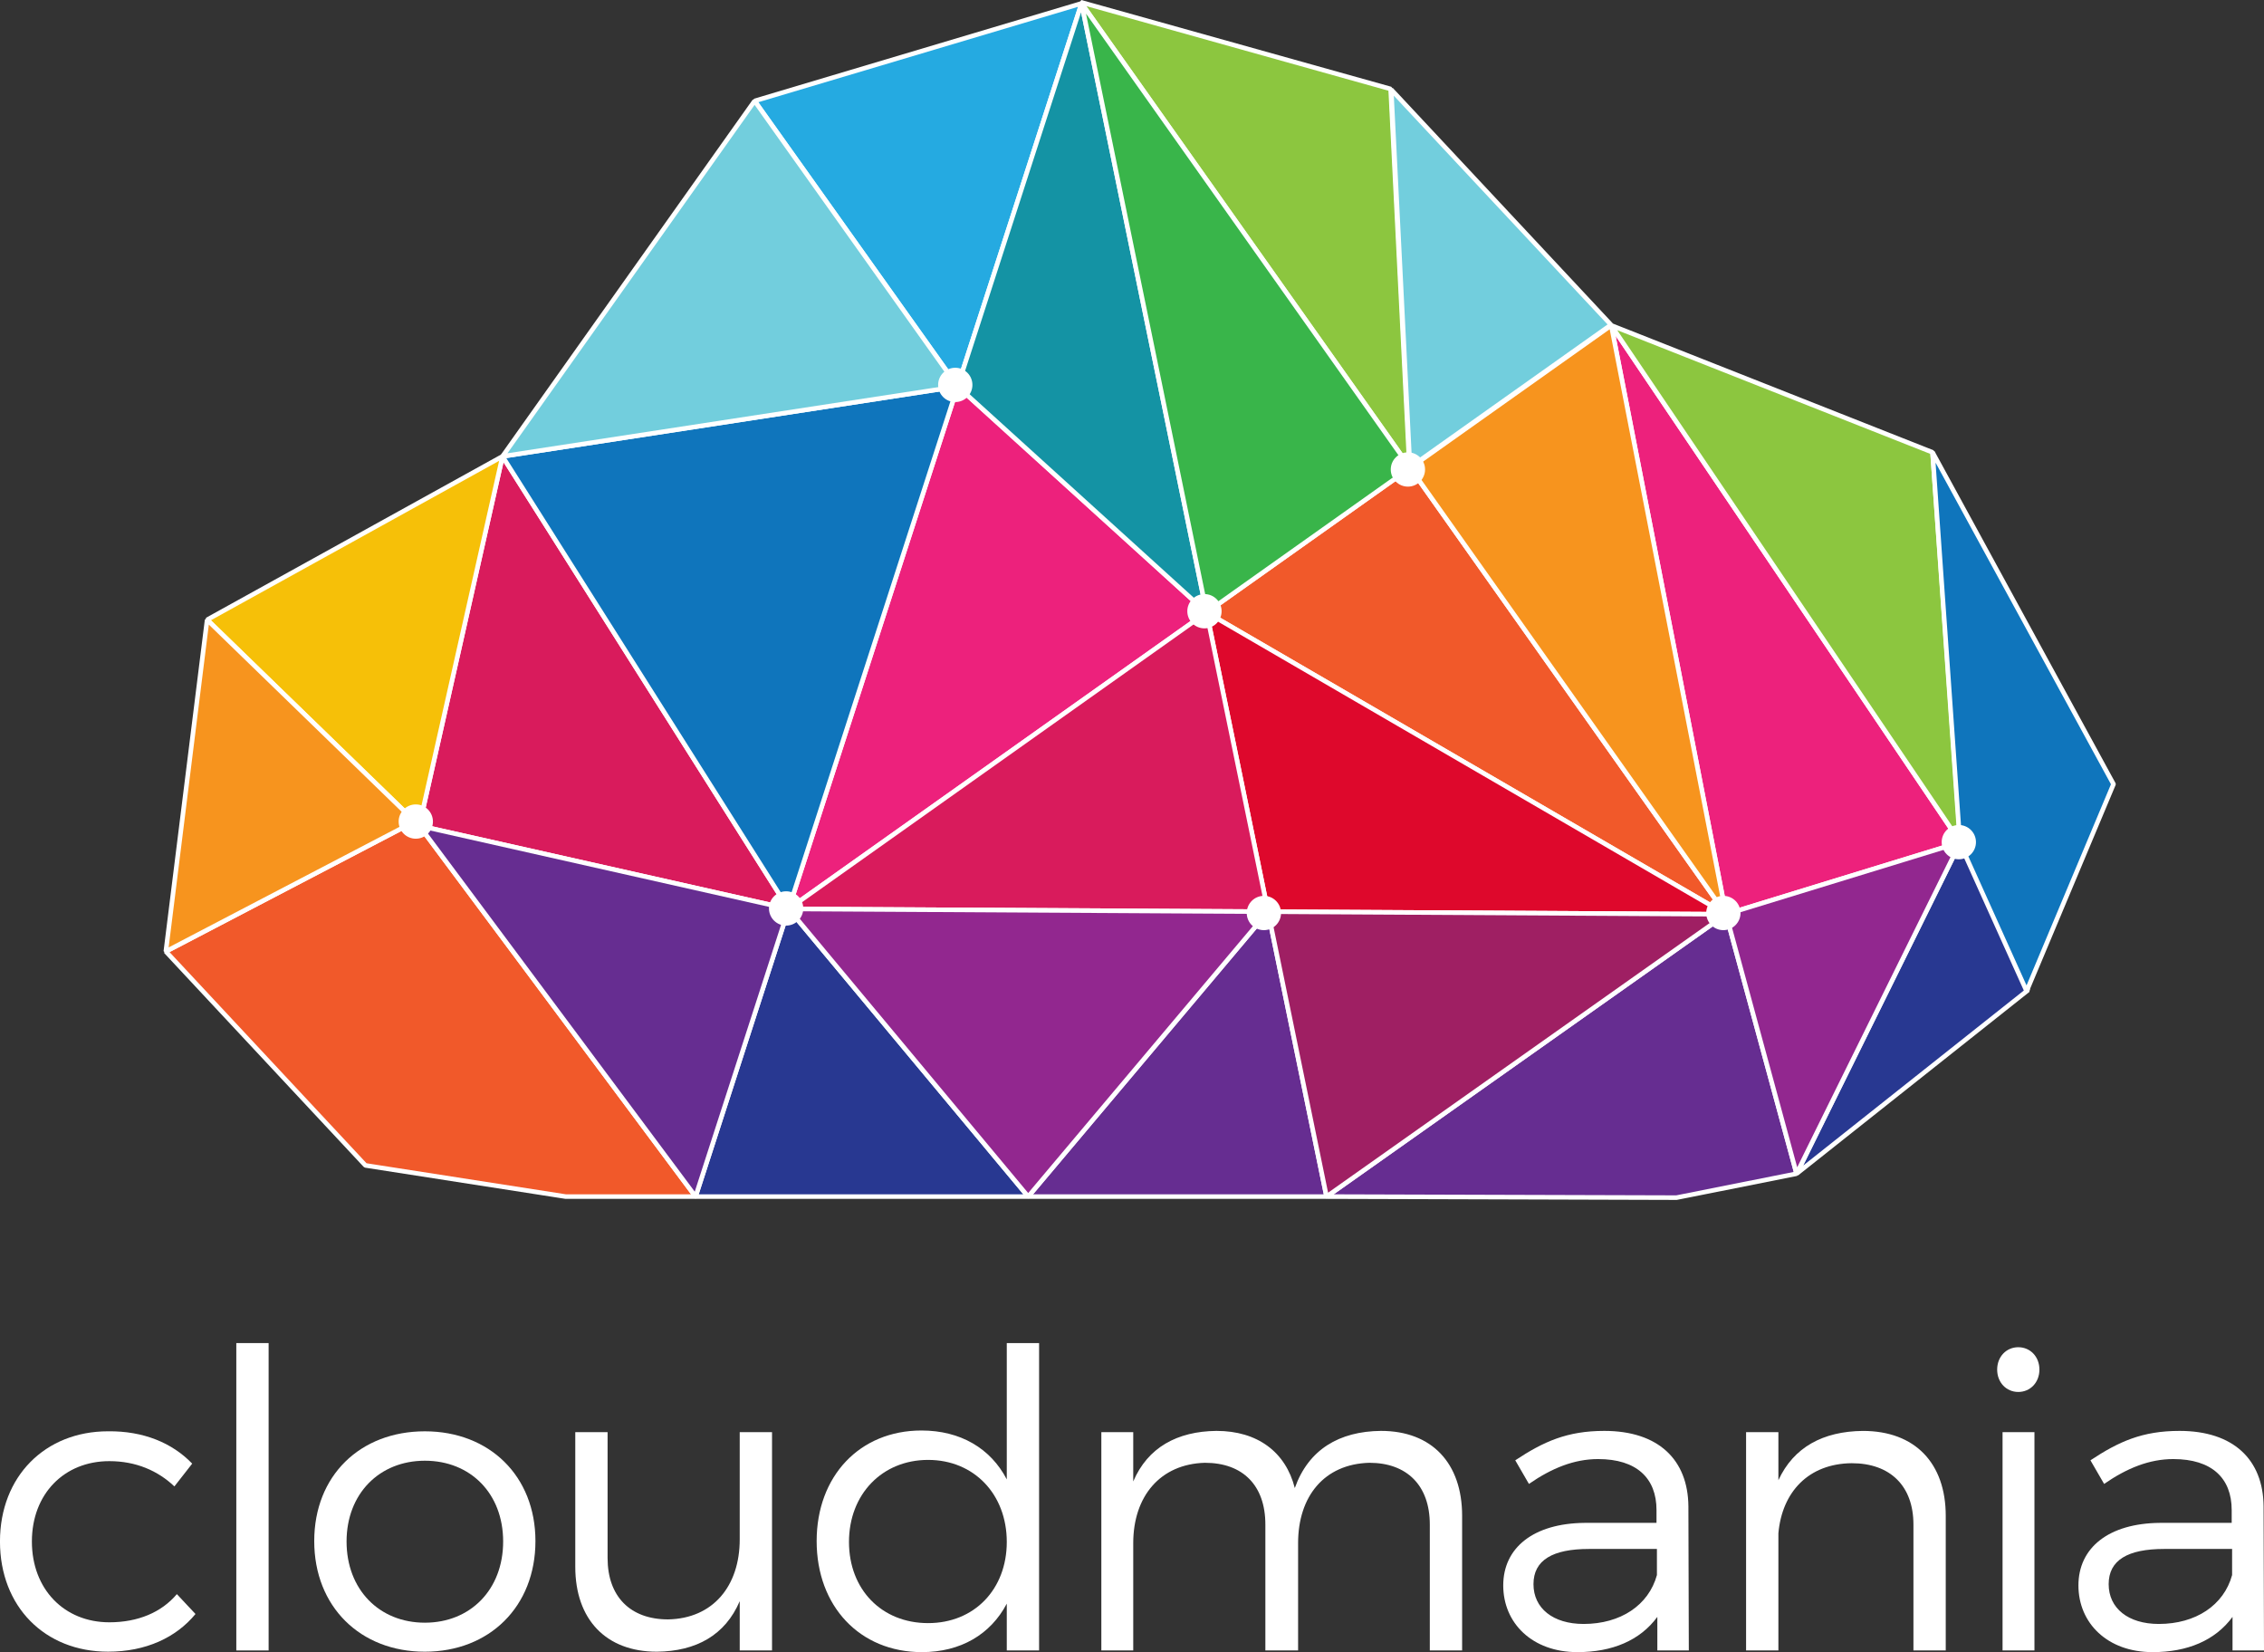 <svg xmlns="http://www.w3.org/2000/svg" id="Layer_2" data-name="Layer 2" viewBox="0 0 1028.58 750.51"><rect x="0" y="0" width="1028.58" height="750.51" fill="#333333" stroke="none"/><defs><style>      .cls-1 {        fill: #8cc63f;      }      .cls-1, .cls-2, .cls-3, .cls-4, .cls-5, .cls-6, .cls-7, .cls-8, .cls-9, .cls-10, .cls-11, .cls-12, .cls-13, .cls-14, .cls-15, .cls-16 {        fill-rule: evenodd;        stroke: #fff;        stroke-linejoin: bevel;        stroke-width: 2.08px;      }      .cls-2 {        fill: #f6c008;      }      .cls-3 {        fill: #f7941e;      }      .cls-4 {        fill: #662d91;      }      .cls-5 {        fill: #72cedd;      }      .cls-6 {        fill: #39b54a;      }      .cls-7 {        fill: #25aae1;      }      .cls-8 {        fill: #283891;      }      .cls-9 {        fill: #9f1f63;      }      .cls-10 {        fill: #92278f;      }      .cls-11 {        fill: #ed217c;      }      .cls-12 {        fill: #f1592a;      }      .cls-13 {        fill: #d91b5c;      }      .cls-14 {        fill: #de082c;      }      .cls-15 {        fill: #1493a4;      }      .cls-16 {        fill: #0f75bc;      }      .cls-17 {        fill: #fff;        stroke-width: 0px;      }    </style></defs><g id="All_paths" data-name="All paths"><g><g><path class="cls-17" d="m87.32,664.88l-8.09,10.35c-7.53-7.15-17.5-11.48-29.55-11.48-20.51,0-35.19,14.87-35.19,36.51s14.68,36.7,35.19,36.7c12.99,0,23.71-4.52,30.67-12.8l8.47,9.03c-8.84,10.73-22.58,17.12-39.71,17.12-28.79,0-49.12-20.51-49.12-50.06s20.51-50.06,49.12-50.06c16-.19,29.17,5.27,38.2,14.68Z"></path><path class="cls-17" d="m107.36,749.75v-139.63h14.68v139.63h-14.68Z"></path><path class="cls-17" d="m243.26,700.07c0,29.73-20.89,50.25-50.25,50.25s-50.25-20.51-50.25-50.25,20.89-49.87,50.25-49.87,50.25,20.32,50.25,49.87Zm-85.81.19c0,21.83,14.87,36.88,35.57,36.88s35.57-15.05,35.57-36.88-14.87-36.7-35.57-36.7-35.57,15.05-35.57,36.7Z"></path><path class="cls-17" d="m350.75,749.75h-14.68v-22.39c-6.59,15.43-19.76,22.77-37.64,22.96-23.15,0-37.07-14.68-37.07-38.58v-61.16h14.68v57.21c0,17.5,10.35,27.85,27.47,27.85,20.51-.38,32.56-15.24,32.56-36.32v-48.74h14.68v99.17Z"></path><path class="cls-17" d="m472.08,749.75h-14.68v-21.26c-7.34,13.93-20.89,22.02-38.58,22.02-28.23,0-47.8-20.89-47.8-50.43s19.57-50.25,47.61-50.25c17.69,0,31.43,8.09,38.77,22.21v-61.91h14.68v139.63Zm-14.68-49.3c0-21.64-14.87-37.26-35.75-37.26s-35.94,15.62-35.94,37.26,14.87,36.88,35.94,36.88,35.75-15.43,35.75-36.88Z"></path><path class="cls-17" d="m664.27,688.59v61.16h-14.68v-57.21c0-17.69-10.35-28.04-27.47-28.04-20.51.56-32.37,15.24-32.37,36.51v48.74h-14.87v-57.21c0-17.69-10.16-28.04-27.47-28.04-20.32.56-32.56,15.24-32.56,36.51v48.74h-14.49v-99.17h14.49v22.39c6.59-15.43,19.95-22.77,37.83-22.96,18.63,0,31.43,9.6,35.57,25.97,6.21-17.5,20.14-25.78,39.14-25.97,23.15,0,36.88,14.68,36.88,38.58Z"></path><path class="cls-17" d="m752.96,734.51c-7.9,10.73-20.51,16-36.32,16-20.51,0-33.69-13.17-33.69-30.3s13.74-28.23,37.07-28.42h32.56v-5.83c0-14.49-9.03-23.15-26.53-23.15-10.92,0-21.08,4.14-31.43,11.29l-6.21-10.73c12.8-8.47,23.52-13.36,40.46-13.36,24.46,0,38.01,12.98,38.2,34.25l.19,65.49h-14.3v-15.24Zm-.19-19.01v-11.86h-30.86c-16.56,0-25.22,5.08-25.22,16s8.85,18.07,22.77,18.07c16.75,0,29.54-8.47,33.31-22.21Z"></path><path class="cls-17" d="m883.99,688.59v61.16h-14.68v-57.21c0-17.5-10.54-27.85-28.04-27.85-19.57.19-31.62,12.99-33.31,31.8v53.26h-14.68v-99.17h14.68v21.83c6.96-15.05,20.32-22.21,38.39-22.39,23.71,0,37.64,14.68,37.64,38.58Z"></path><path class="cls-17" d="m926.55,622.16c0,5.83-4.14,10.16-9.6,10.16s-9.6-4.33-9.6-10.16,4.14-10.16,9.6-10.16,9.6,4.33,9.6,10.16Zm-16.75,127.59v-99.17h14.49v99.17h-14.49Z"></path><path class="cls-17" d="m1014.28,734.51c-7.9,10.73-20.51,16-36.32,16-20.51,0-33.69-13.17-33.69-30.3s13.74-28.23,37.07-28.42h32.56v-5.83c0-14.49-9.03-23.15-26.53-23.15-10.92,0-21.08,4.14-31.43,11.29l-6.21-10.73c12.8-8.47,23.52-13.36,40.46-13.36,24.46,0,38.01,12.98,38.2,34.25l.19,65.49h-14.3v-15.24Zm-.19-19.01v-11.86h-30.86c-16.56,0-25.22,5.08-25.22,16s8.85,18.07,22.77,18.07c16.75,0,29.54-8.47,33.31-22.21Z"></path></g><g><g id="Cloud"><polygon class="cls-12" points="316.01 543.57 190.49 375.09 186.48 374.18 75.34 432.22 166 529.39 166.01 529.4 257 543.57 316.01 543.57"></polygon><polygon class="cls-8" points="358.28 412.9 316.01 543.57 467.12 543.57 358.28 412.9"></polygon><polygon class="cls-4" points="576.1 414.14 467.12 543.57 490.87 543.57 491.38 543.57 491.86 543.57 602.68 543.57 576.1 414.14"></polygon><polygon class="cls-4" points="816.22 533.18 784.16 415.32 602.68 543.57 761.67 544.05 816.22 533.18"></polygon><polygon class="cls-8" points="890.62 382.64 816.22 533.18 921.29 449.84 890.62 382.64"></polygon><polygon class="cls-13" points="358.28 412.9 228.29 207.31 190.49 375.09 358.28 412.9"></polygon><polygon class="cls-11" points="435.08 175.55 358.28 412.9 548.18 278.19 435.08 175.55"></polygon><polygon class="cls-12" points="548.18 278.19 784.16 415.32 640.7 212.57 548.18 278.19"></polygon><polygon class="cls-11" points="732.02 147.8 784.16 415.32 890.62 382.64 732.02 147.8"></polygon><polygon class="cls-1" points="640.32 212.04 631.8 40.41 491 1 640.32 212.04"></polygon><polygon class="cls-7" points="435.08 175.55 491.38 1.54 342.83 45.85 435.08 175.55"></polygon><polygon class="cls-15" points="491.38 1.54 435.08 175.55 548.18 278.19 491.38 1.54"></polygon><polygon class="cls-1" points="732.02 147.8 890.62 382.64 877.99 205.48 732.02 147.8"></polygon><polygon class="cls-14" points="784.16 415.32 548.18 278.19 576.1 414.14 784.16 415.32"></polygon><polygon class="cls-13" points="576.1 414.14 548.18 278.19 358.28 412.9 576.1 414.14"></polygon><polygon class="cls-2" points="190.49 375.09 228.29 207.31 94.1 281.54 190.49 375.09"></polygon><polygon class="cls-4" points="358.28 412.9 190.49 375.09 316.01 543.57 358.28 412.9"></polygon><polygon class="cls-16" points="228.29 207.31 358.28 412.9 435.08 175.55 228.29 207.31"></polygon><polygon class="cls-6" points="491.38 1.54 548.18 278.19 640.7 212.57 491.38 1.54"></polygon><polygon class="cls-3" points="732.02 147.8 640.7 212.57 784.16 415.32 732.02 147.8"></polygon><polygon class="cls-3" points="190.49 375.09 94.1 281.54 75.34 432.22 186.48 374.18 190.49 375.09"></polygon><polygon class="cls-5" points="228.29 207.31 435.08 175.55 342.83 45.85 228.29 207.31"></polygon><polygon class="cls-10" points="890.62 382.64 784.16 415.32 816.22 533.18 890.62 382.64"></polygon><polygon class="cls-10" points="467.12 543.57 576.1 414.14 358.28 412.9 467.12 543.57"></polygon><polygon class="cls-9" points="576.1 414.14 602.68 543.57 784.16 415.32 576.1 414.14"></polygon><polygon class="cls-16" points="877.99 205.48 890.45 383.08 920.73 450.24 960.2 356.22 960.2 356.21 877.99 205.48"></polygon><polygon class="cls-5" points="632.06 40.7 640.59 212.32 731.91 147.55 632.06 40.7"></polygon></g><g id="Dots"><circle class="cls-17" cx="639.64" cy="213.27" r="7.79"></circle><circle class="cls-17" cx="547.21" cy="277.66" r="7.79"></circle><circle class="cls-17" cx="434" cy="174.85" r="7.79"></circle><circle class="cls-17" cx="357.15" cy="412.68" r="7.79"></circle><circle class="cls-17" cx="188.9" cy="373.21" r="7.79"></circle><circle class="cls-17" cx="574.21" cy="414.75" r="7.79"></circle><circle class="cls-17" cx="782.96" cy="414.75" r="7.79"></circle><circle class="cls-17" cx="889.93" cy="382.56" r="7.79"></circle></g></g></g></g></svg>